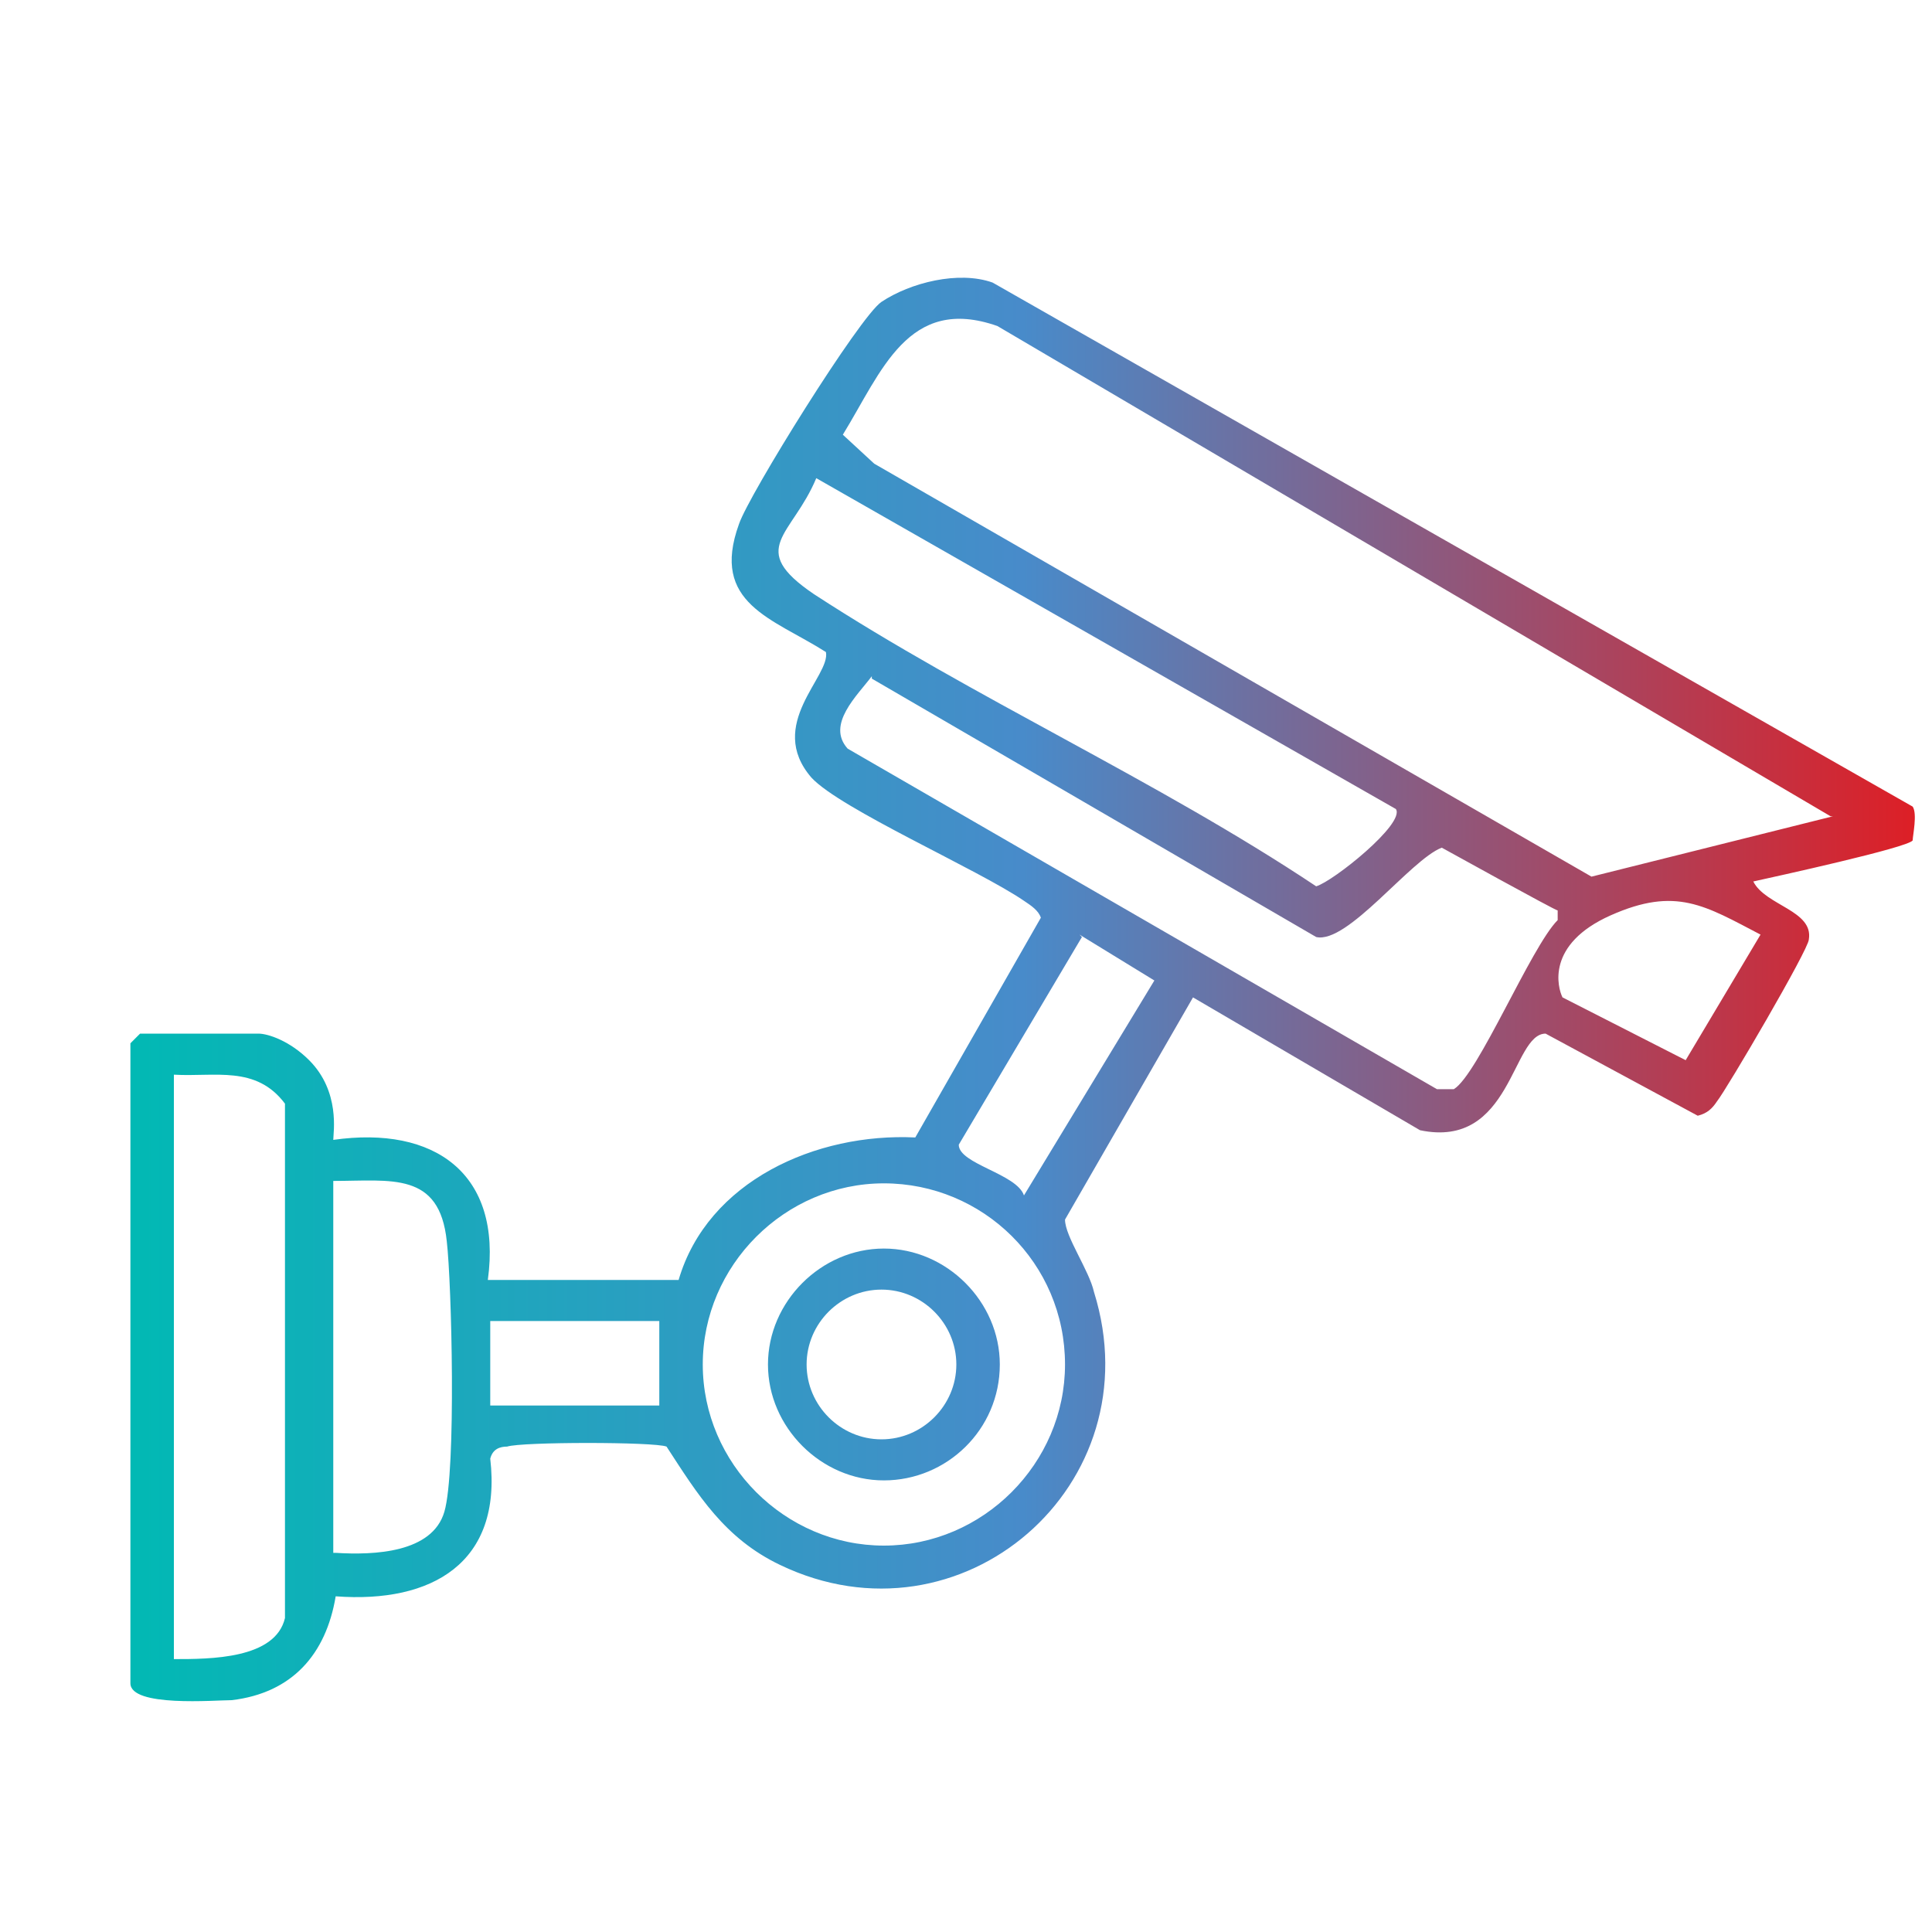 <?xml version="1.0" encoding="UTF-8"?>
<svg xmlns="http://www.w3.org/2000/svg" xmlns:xlink="http://www.w3.org/1999/xlink" id="Set_7" version="1.1" viewBox="0 0 80 80">
  <defs>
    <style>
      .st0 {
        fill: url(#linear-gradient);
      }
    </style>
    <linearGradient id="linear-gradient" x1="5.4" y1="40.9" x2="79.3" y2="40.9" gradientUnits="userSpaceOnUse">
      <stop offset="0" stop-color="#01b9b4"></stop>
      <stop offset=".5" stop-color="#488bca"></stop>
      <stop offset="1" stop-color="#dd1f26"></stop>
    </linearGradient>
  </defs>
  <path class="st0" d="M28.1,53c1.2-4.1,5.7-6.1,9.8-5.9l5.2-9.1c-.1-.3-.4-.5-.7-.7-1.9-1.3-7.6-3.8-8.8-5.1-1.9-2.2.8-4.2.6-5.2-2.2-1.4-4.8-2-3.6-5.3.4-1.2,5-8.6,5.9-9.2,1.2-.8,3.2-1.3,4.6-.8l38.1,21.7c.2.3,0,1.2,0,1.4-.2.3-5.7,1.5-6.6,1.7.5,1,2.5,1.2,2.3,2.4,0,.4-3.4,6.2-3.8,6.7-.2.3-.4.5-.8.6l-6.3-3.4c-1.4,0-1.4,4.8-5.2,4l-9.4-5.5-5.3,9.2c0,.7,1,2.1,1.2,3,2.5,8-5.5,14.9-13,11.3-2.3-1.1-3.4-2.9-4.7-4.9-.5-.2-6-.2-6.6,0-.3,0-.6.1-.7.5.5,4.3-2.4,6-6.4,5.7-.4,2.4-1.8,4-4.3,4.3-.7,0-4.2.3-4.2-.7v-26.5l.4-.4h4.9c.4,0,1.3.3,2.1,1.1,1.3,1.3,1,3,1,3.3,4.2-.6,7,1.4,6.4,5.8h7.9ZM75.8,33.8L41.3,13.5c-3.7-1.3-4.8,1.9-6.4,4.5l1.3,1.2,29.7,17.1,10-2.5ZM57.8,33.5l-24-13.7c-1,2.4-2.9,2.9-.1,4.8,6.6,4.3,14.2,7.7,20.8,12.1.7-.2,3.7-2.6,3.3-3.2ZM36.1,28c-.6.8-1.9,2-1,3l24.4,14.1c.2,0,.4,0,.7,0,1-.6,3.2-5.9,4.3-7v-.4c-.1,0-4.8-2.6-4.8-2.6-1.3.5-3.9,4-5.2,3.7l-18.4-10.7ZM72.9,38.7c-2.3-1.2-3.5-2-6.2-.8s-2.2,3-2,3.4l5.1,2.6,3.1-5.2ZM44.8,38.8l-5.1,8.6c0,.8,2.4,1.2,2.7,2.1l5.4-8.9-3.1-1.9ZM7.2,68.7c1.5,0,4.2,0,4.6-1.7v-21.3c-1.2-1.6-2.9-1.1-4.6-1.2v24.1ZM13.9,64.3c1.6.1,4,0,4.5-1.7s.3-9.5.1-11.2c-.3-2.9-2.3-2.5-4.7-2.5v15.4ZM44.1,56.5c0-4.2-3.4-7.5-7.5-7.5s-7.5,3.4-7.5,7.5,3.4,7.5,7.5,7.5,7.5-3.4,7.5-7.5ZM20.3,54.7v3.5h7v-3.5h-7ZM41.4,56.5c0,2.7-2.2,4.8-4.8,4.8s-4.8-2.2-4.8-4.8,2.2-4.8,4.8-4.8,4.8,2.2,4.8,4.8ZM39.6,56.5c0-1.7-1.4-3.1-3.1-3.1s-3.1,1.4-3.1,3.1,1.4,3.1,3.1,3.1,3.1-1.4,3.1-3.1Z"></path>
</svg>
